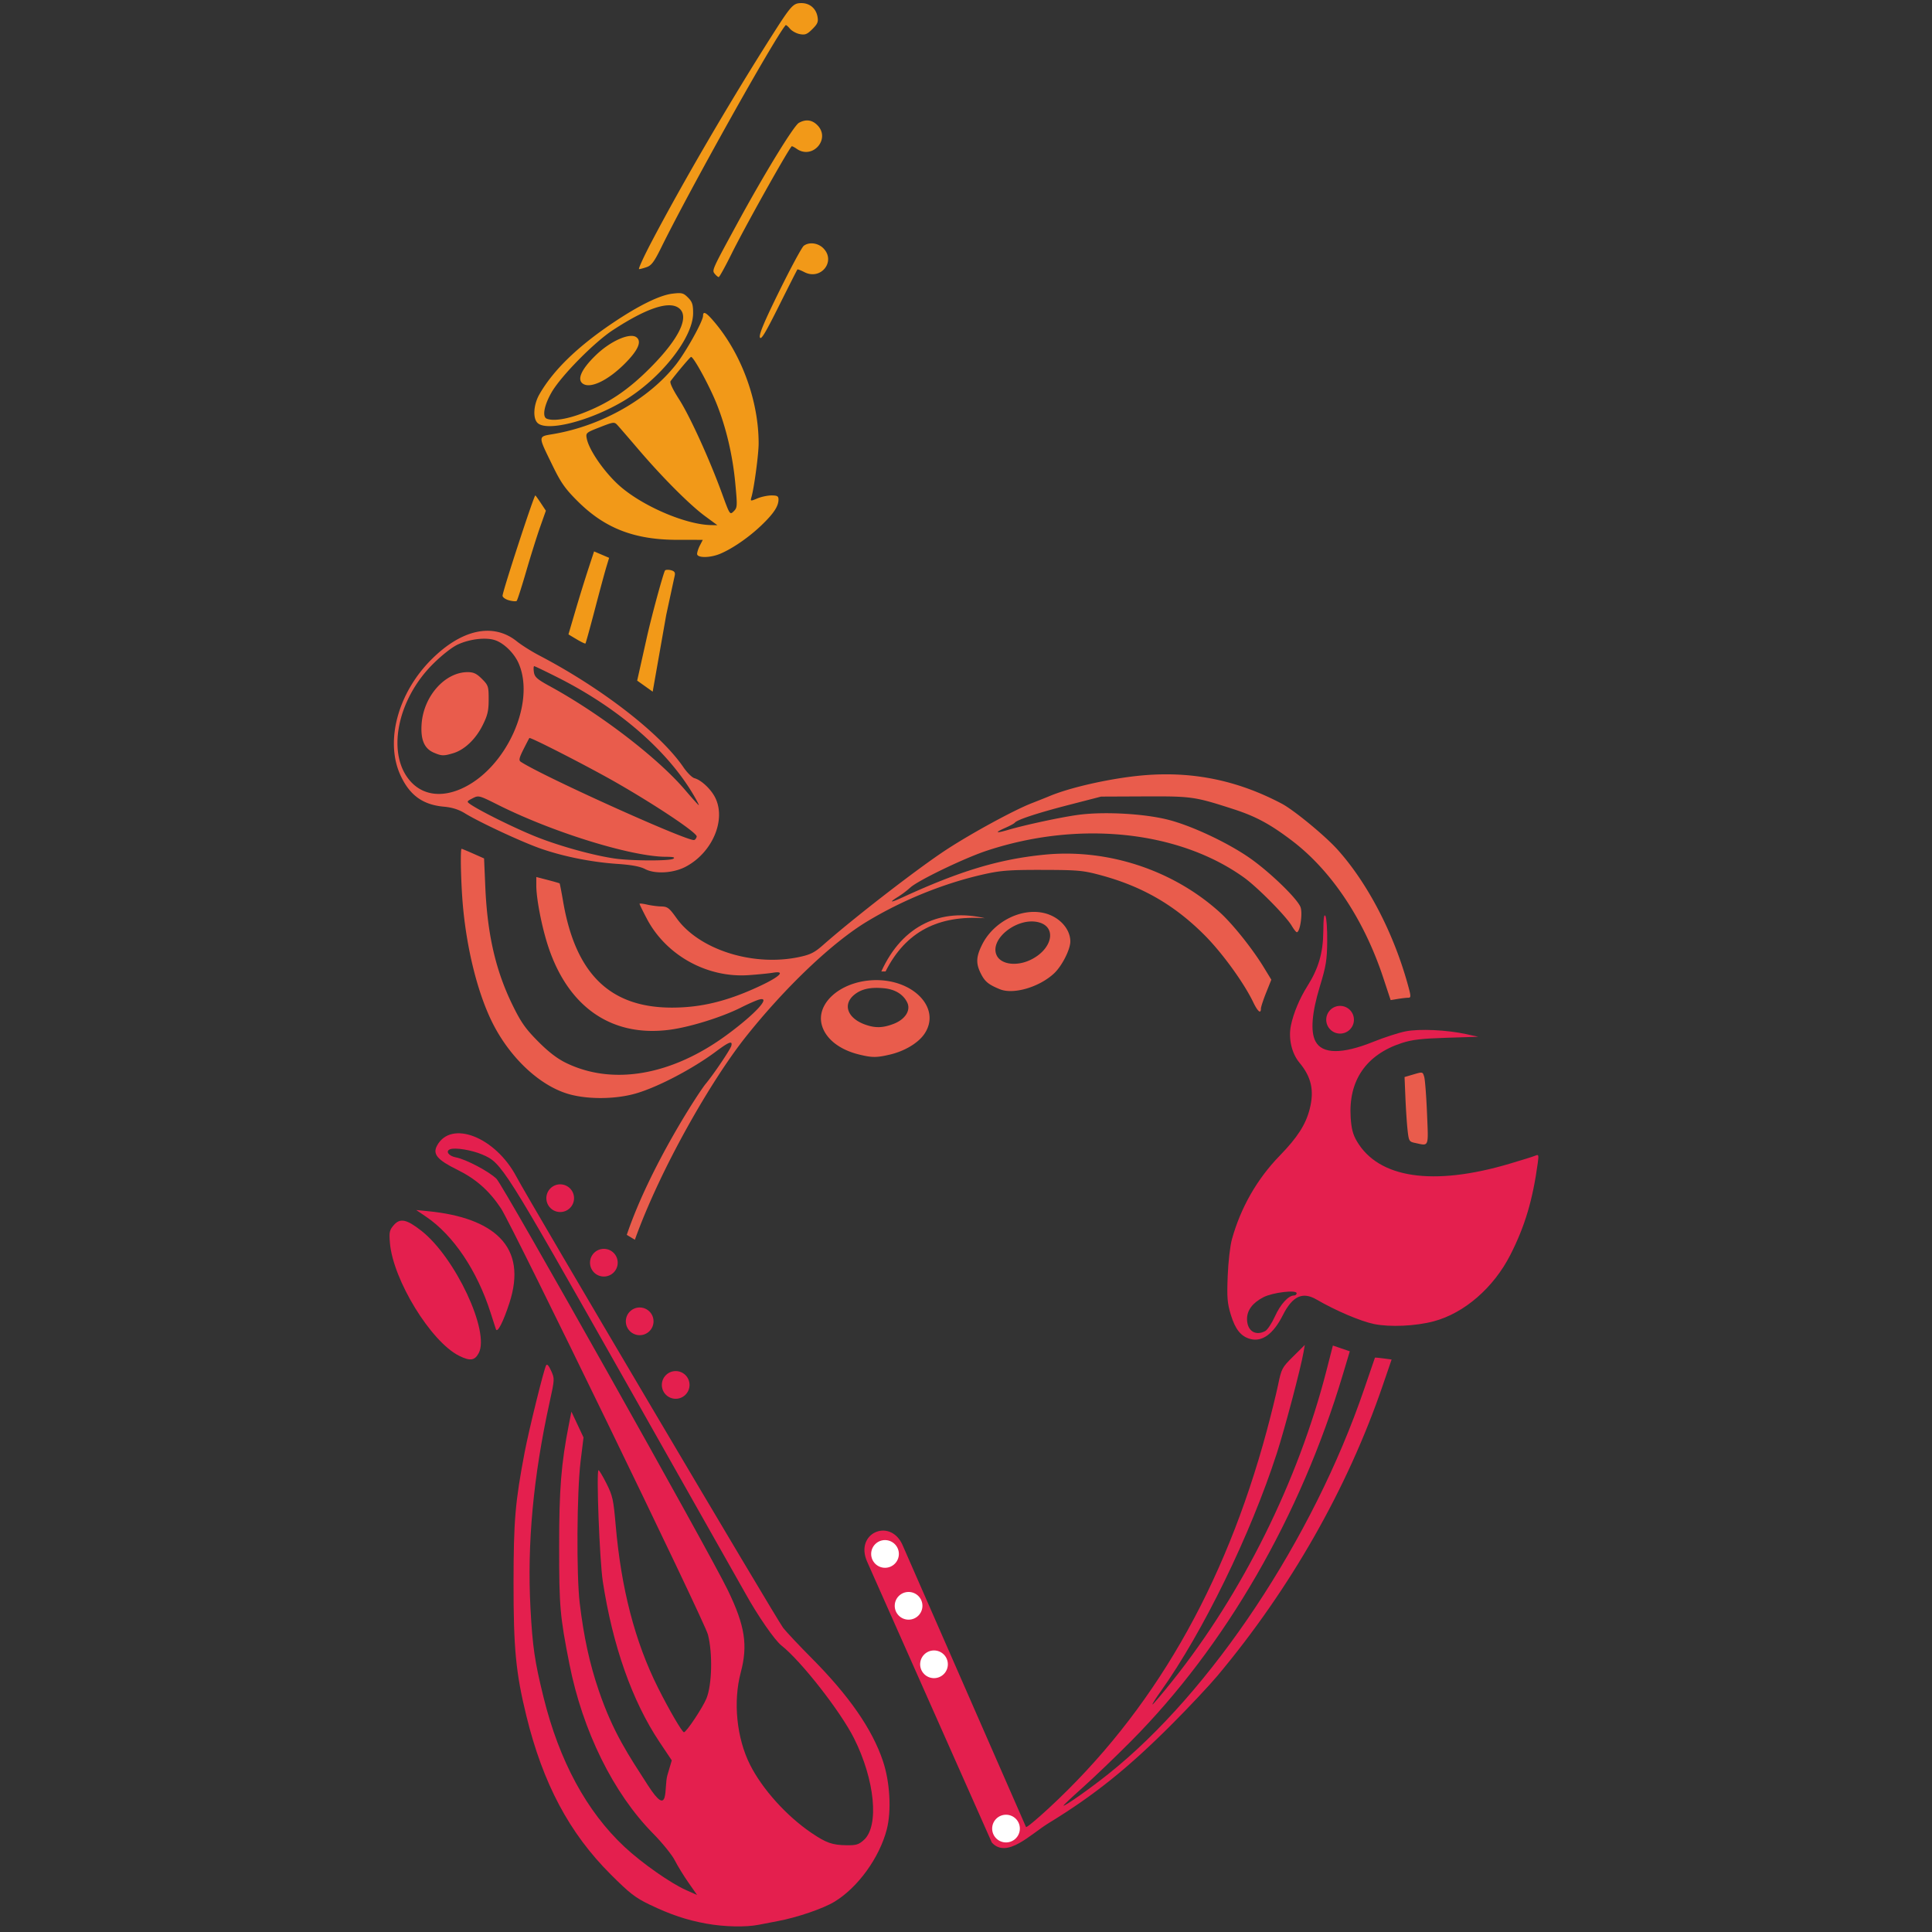<svg width="512" height="512" viewBox="0 0 135.467 135.467" xmlns="http://www.w3.org/2000/svg"><rect x="0" y="0" width="135.467" height="135.467" fill="#333333" stroke="none"/><g transform="matrix(.435 0 0 .435 -177.877 -80.936)"><path d="M513.159 288.88c.856-3.831 2.735-10.641 2.953-10.87.12-.126.554-.142.962-.035.553.145.706.367.596.87-.082.371-.7 3.231-1.373 6.355l-2.178 12.352-2.5-1.781zm-11.3.226l-1.318-.786 1.103-3.76a268.484 268.484 0 012.066-6.69l.962-2.929 1.212.518 1.212.517-.44 1.452c-.244.799-1.078 3.882-1.855 6.852-.778 2.97-1.461 5.447-1.52 5.505-.058.059-.698-.247-1.423-.68zm-10.899-6.28c-.572-.156-1.04-.488-1.04-.738 0-.693 5.054-16.168 5.281-16.168.04 0 .44.554.888 1.23l.814 1.23-.927 2.622c-.51 1.441-1.524 4.668-2.252 7.17-.728 2.501-1.414 4.636-1.524 4.744-.11.107-.668.067-1.24-.09zm30.32-7.482c0-.273.206-.894.458-1.38l.457-.885-4.057-.002c-6.944-.003-11.702-1.838-16.094-6.207-2.031-2.02-2.705-2.978-4.063-5.767-2.398-4.926-2.408-4.644.168-5.088 7.741-1.335 15.262-5.59 19.666-11.125 1.635-2.054 4.425-7.063 4.425-7.943 0-.828.55-.503 1.923 1.137 4.339 5.181 7.042 12.66 7.035 19.459-.002 1.727-.716 7.078-1.15 8.616-.2.71-.186.712.945.24.63-.264 1.655-.48 2.277-.48.926 0 1.13.12 1.13.657 0 1.092-.799 2.293-2.787 4.19-2.026 1.931-4.643 3.733-6.628 4.563-1.623.678-3.705.686-3.705.015zm1.257-6.106c-2.44-1.797-6.813-6.177-10.676-10.694-1.572-1.84-3.102-3.61-3.4-3.935-.524-.573-.611-.563-2.847.31-2.257.882-2.302.921-2.114 1.863.358 1.79 2.679 5.182 5.042 7.37 3.586 3.319 10.739 6.454 14.933 6.545l1.075.023zm4.894-5.308c-.425-4.51-1.48-8.985-3.024-12.83-1.179-2.936-3.758-7.643-4.113-7.506-.187.072-2.323 2.604-3.288 3.898-.173.232.33 1.308 1.361 2.918 1.751 2.731 4.915 9.678 6.946 15.253 1.232 3.382 1.255 3.416 1.868 2.81.59-.582.602-.81.25-4.543zm-31.888-9.713c-.775-.774-.626-2.948.313-4.591 2.212-3.87 6.143-7.69 11.87-11.537 4.201-2.822 7.54-4.455 9.607-4.698 1.486-.174 1.737-.11 2.48.633.683.683.826 1.123.823 2.521-.01 3.993-5.322 10.671-11.292 14.198-5.447 3.216-12.327 4.949-13.801 3.474zm7.213-1.527c4.215-1.604 7.375-3.723 11.01-7.383 4.748-4.78 6.414-8.385 4.466-9.662-1.644-1.077-5.247.165-10.546 3.635-2.996 1.961-8.331 7.376-9.846 9.993-1.214 2.097-1.564 3.967-.8 4.275 1.045.422 3.206.097 5.716-.858zm.204-4.724c-1.128-.64-.397-2.342 2.006-4.665 2.353-2.276 5.471-3.652 6.525-2.882.913.668.283 2.1-1.87 4.257-2.636 2.639-5.402 4.006-6.661 3.29zm28.435-7.536c-.153-.482.734-2.586 3.164-7.51 1.857-3.762 3.616-7.02 3.91-7.24.866-.65 2.285-.475 3.146.385 2.1 2.102-.38 5.238-3.05 3.857-.564-.29-1.067-.483-1.119-.426-.052.057-1.387 2.691-2.966 5.853-2.238 4.48-2.92 5.602-3.085 5.08zm-7.243-10.2c-.506-.61-.538-.537 3.515-7.99 4.414-8.117 9.186-15.918 10.023-16.383 1.104-.613 2.107-.489 2.965.368 2.207 2.207-.76 5.618-3.324 3.822-.403-.282-.772-.462-.82-.4-.97 1.257-7.537 13.01-9.672 17.313-1.026 2.068-1.96 3.76-2.073 3.76-.114 0-.39-.22-.614-.49zm-10.216-5.19c5.012-9.538 12.562-22.479 19.281-33.05 3.239-5.095 3.54-5.43 4.884-5.43 1.315 0 2.323.84 2.576 2.147.167.865.039 1.187-.812 2.038-.851.85-1.172.979-2.038.811-.565-.109-1.283-.506-1.595-.882-.312-.377-.618-.628-.678-.56-1.753 1.994-15.409 26.4-20.074 35.878-1.1 2.235-1.563 2.858-2.315 3.12-.517.18-1.076.328-1.24.328-.166 0 .74-1.98 2.011-4.4z" fill="#f29918"/><path d="M509.942 385.107c3.743-11.062 11.737-23.161 12.692-24.307 1.314-1.577 4-5.56 4.16-6.165.229-.877-.366-.657-2.474.916-3.759 2.806-9.436 5.775-12.958 6.777-3.389.965-7.998.965-11.061.001-4.442-1.397-8.984-5.624-11.787-10.969-2.436-4.644-4.305-11.858-4.976-19.2-.326-3.576-.46-9.28-.218-9.28.066 0 .908.348 1.87.774l1.75.774.199 4.586c.334 7.714 1.678 13.524 4.42 19.113 1.34 2.73 2.07 3.767 4.077 5.79 1.686 1.7 3.089 2.778 4.524 3.476 7.541 3.668 17.038 2.011 25.92-4.523 4.656-3.425 7.251-6.281 5.161-5.682-.462.133-1.752.702-2.866 1.264-3.08 1.555-8.195 3.153-11.494 3.59-9.281 1.232-16.311-3.554-19.57-13.323-1.042-3.127-1.951-7.752-1.951-9.93v-1.368l1.84.479c1.012.263 1.875.512 1.918.554.042.04.297 1.36.567 2.93 1.996 11.646 7.548 17.074 17.48 17.091 4.804.008 9.131-1.062 14.418-3.567 3.094-1.465 3.973-2.397 1.94-2.058-.661.11-2.432.287-3.935.391-6.704.468-13.31-3.195-16.413-9.098-.646-1.23-1.175-2.308-1.175-2.396 0-.088.54-.034 1.2.12.66.152 1.704.289 2.32.303.988.022 1.275.243 2.436 1.871 3.628 5.092 12.327 7.857 19.762 6.282 1.815-.384 2.485-.718 3.84-1.913 5.073-4.471 15.292-12.377 19.9-15.392 4.017-2.63 10.888-6.373 13.742-7.485 1.056-.412 2.352-.93 2.88-1.15 3.453-1.444 10.014-2.902 15.046-3.344 7.97-.698 15.23.78 22.394 4.56 1.944 1.025 6.966 5.159 8.97 7.383 4.806 5.333 8.981 13.31 11.292 21.578.594 2.124.604 2.32.113 2.324-.294.002-1.05.088-1.679.192l-1.144.19-1.201-3.633c-3.096-9.362-8.347-17.242-14.71-22.072-3.508-2.664-5.832-3.916-9.415-5.074-6.251-2.022-6.721-2.09-14.306-2.057l-7.04.03-5.255 1.356c-5.033 1.3-8.314 2.382-8.662 2.859-.09.122-.776.493-1.526.824-1.764.778-1.58.925.42.338 2.824-.828 8.585-2.064 11.355-2.437 4.13-.556 10.668-.193 14.548.808 3.708.956 9.343 3.59 12.914 6.037 3.268 2.238 7.922 6.73 8.365 8.072.346 1.05-.102 4.003-.608 4.003-.117 0-.486-.463-.82-1.029-.946-1.6-5.557-6.257-7.74-7.817-10.55-7.536-26.608-9.197-41.444-4.285-3.605 1.193-11.069 4.792-12.295 5.929a15.268 15.268 0 01-1.948 1.476c-1.561.966-1.299 1.027.616.145 9.287-4.28 15.581-6.179 22.911-6.91 10.184-1.014 20.74 2.45 28.298 9.285 2.067 1.87 5.261 5.865 7.096 8.875l1.212 1.988-.838 2.095c-.462 1.152-.839 2.31-.839 2.571 0 .904-.514.473-1.244-1.043-1.522-3.162-5.025-7.984-7.858-10.82-4.868-4.87-10.062-7.861-16.794-9.668-2.784-.747-3.634-.823-9.304-.835-5.284-.01-6.721.095-9.38.69-6.448 1.439-13.137 4.14-18.94 7.648-5.59 3.38-13.147 10.57-19.498 18.55-5.52 6.938-13.729 21.144-17.895 32.73zm127.018-14.828c-.905-.193-.972-.314-1.167-2.122-.114-1.054-.269-3.396-.344-5.204l-.137-3.286 1.464-.43c1.455-.427 1.465-.424 1.707.407.134.46.336 3.104.45 5.876.23 5.61.376 5.26-1.973 4.76zm-89.6-14.249c-3.106-.767-5.302-2.482-5.95-4.646-1.04-3.466 2.76-6.966 7.937-7.312 6.575-.44 11.42 4.447 8.57 8.643-.996 1.464-3.172 2.77-5.55 3.33-2.159.508-2.9.506-5.007-.015zm5.584-4.93c1.884-.723 2.82-2.194 2.199-3.46-.641-1.308-1.96-2.113-3.741-2.284-2.205-.212-3.687.121-4.833 1.085-1.86 1.566-1.032 3.762 1.8 4.772 1.625.58 2.846.55 4.575-.114zm17.136-5.586c-1.818-.746-2.4-1.219-3.039-2.472-.85-1.665-.808-2.74.18-4.725 1.863-3.738 6.42-6.01 10.124-5.049 2.364.613 4.099 2.545 4.092 4.556-.005 1.294-1.345 3.932-2.598 5.114-2.37 2.235-6.574 3.471-8.759 2.576zm4.803-4.67c3.6-1.637 4.49-5.302 1.484-6.111-3.402-.916-8.009 2.67-6.81 5.3.66 1.45 3.1 1.822 5.326.81zm-61.977-14.696c-.812-.423-2.197-.682-4.48-.836-4.126-.278-8.66-1.182-12.326-2.457-3.03-1.053-9.882-4.241-12.251-5.7-1-.615-2.054-.946-3.393-1.068-3.407-.309-5.52-1.846-7.007-5.096-2.487-5.437-.42-13.182 4.962-18.588 4.902-4.925 10.01-6.02 13.816-2.962.755.607 2.381 1.63 3.613 2.274 10.078 5.269 19.529 12.594 23.222 17.999.604.884 1.41 1.688 1.793 1.786 1.066.275 2.624 1.724 3.32 3.088 1.842 3.611-.455 8.972-4.806 11.213-1.966 1.014-4.887 1.17-6.463.347zm4.534-1.668c.344-.222.008-.312-1.184-.315-5.555-.017-18.21-3.93-27.061-8.369-3.072-1.54-3.142-1.558-4.114-1.056-.95.491-.964.53-.367.948 1.626 1.138 7.66 4.102 10.966 5.385 3.792 1.471 8.951 2.883 12.32 3.37 2.673.388 8.86.412 9.44.037zm3.774-3.58c.11-.567-6.438-4.957-13.012-8.723-4.351-2.493-13.799-7.337-13.958-7.156-.048.054-.477.875-.953 1.823-.695 1.383-.782 1.78-.439 2.006 3.536 2.33 26.883 12.866 27.948 12.613.176-.042.362-.295.414-.562zm-.439-6.58c-4.21-7.226-12.08-14.066-21.888-19.024-2.02-1.02-3.759-1.856-3.864-1.856-.106 0-.13.428-.053.95.118.805.514 1.155 2.585 2.288 8.136 4.45 17.399 11.557 21.797 16.727 1.14 1.34 2.126 2.435 2.19 2.435.066 0-.28-.684-.767-1.52zm-37.623-1.074c7.247-3.113 12.189-13.835 9.35-20.286-.715-1.625-2.368-3.24-3.801-3.713-1.49-.492-4.07-.189-6.002.705-.927.428-2.582 1.729-4.008 3.149-5.833 5.809-7.502 14.595-3.594 18.92 1.95 2.16 4.852 2.6 8.055 1.225zm-4.331-5.874c-1.527-.664-2.13-2.097-1.948-4.631.321-4.47 3.765-8.341 7.42-8.341.95 0 1.445.234 2.299 1.088 1.028 1.028 1.088 1.21 1.088 3.309 0 1.838-.17 2.56-.982 4.186-1.116 2.234-2.918 3.942-4.733 4.486-1.548.463-1.878.453-3.144-.097z" fill="#e95c4c"/><path d="M522.797 496.134c-3.184-.576-5.802-1.452-9.168-3.07-2.305-1.106-3.205-1.804-6.266-4.858-6.692-6.676-10.935-14.652-13.613-25.59-1.693-6.914-2.071-10.862-2.06-21.496.012-9.978.265-12.945 1.788-20.96.687-3.61 3.086-13.329 3.46-14.019.152-.278.423.015.811.875.576 1.277.573 1.343-.244 5.059-2.633 11.974-3.644 22.854-3.086 33.202.336 6.252.678 8.58 2.103 14.357 2.535 10.267 6.944 18.415 13.051 24.12 2.795 2.61 7.446 5.873 9.945 6.978l1.757.778-1.393-1.995c-.766-1.097-1.758-2.715-2.205-3.595-.446-.88-2.02-2.824-3.496-4.32-6.41-6.495-11.356-16.523-13.494-27.36-1.514-7.674-1.647-9.198-1.647-18.88 0-9.273.326-13.369 1.568-19.68l.41-2.08.976 2.08.977 2.08-.472 3.84c-.604 4.92-.686 18.334-.14 22.88.655 5.447 1.59 9.738 3.061 14.058 2.34 6.866 4.862 10.511 7.904 15.252 3.56 5.549 2.578.386 3.168-1.6l.705-2.376-1.975-2.952c-4.396-6.573-7.558-15.526-9.147-25.902-.514-3.354-1.07-17.92-.685-17.92.111 0 .69.972 1.287 2.16.98 1.952 1.122 2.592 1.471 6.64.887 10.284 3.108 18.839 6.814 26.24 1.786 3.566 3.903 7.2 4.196 7.2.383 0 3-3.927 3.62-5.433.905-2.2 1.025-7.3.243-10.32-.56-2.164-31.53-65.94-33.357-68.69-1.897-2.86-4.032-4.745-7.056-6.235-3.207-1.58-3.985-2.504-3.256-3.868 2.253-4.21 9.41-1.412 12.805 5.004 2.108 3.986 42.019 71.489 43 72.728.55.696 2.596 2.87 4.546 4.83 6.077 6.111 9.796 11.474 11.528 16.624 1.139 3.386 1.398 8.034.616 11.04-1.187 4.562-4.67 9.367-8.442 11.647-1.822 1.102-5.988 2.526-9.084 3.106-.925.173-2.329.444-3.121.602-2.069.412-5.534.337-8.403-.181zm25.368-13.494c2.495-2.253 1.767-9.71-1.6-16.4-2.193-4.355-8.515-12.434-11.693-14.943-1.099-.868-3.815-4.795-5.82-8.417-.537-.968-9.287-16.448-19.446-34.4-19.66-34.74-19.8-34.962-22.956-36.32-1.68-.722-4.372-1.166-5.184-.854-.796.305-.235 1.094.934 1.313 1.623.304 5.366 2.281 6.55 3.459 1.111 1.106 34.31 60.15 37.29 66.322 2.762 5.717 3.249 8.835 2.072 13.258-1.25 4.706-.662 10.553 1.495 14.85 1.974 3.932 5.913 8.301 9.93 11.015 2.362 1.597 3.34 1.94 5.618 1.972 1.572.021 1.975-.101 2.81-.855zm.508-44.882c-2.007-4.572 3.639-7.04 5.666-2.78l19.956 45.574c.072.152 1.812-1.31 3.67-3.028 16.723-15.463 28.329-35.559 35.139-60.844.693-2.574 1.514-5.904 1.824-7.4.543-2.622.63-2.787 2.435-4.575l1.872-1.855-.214 1.215c-.46 2.618-3.024 12.309-4.3 16.255-4.244 13.12-11.907 28.834-18.714 38.373-.827 1.159-1.422 2.107-1.323 2.107.099 0 1.532-1.692 3.185-3.76 11.303-14.144 20.275-32.213 24.851-50.047l1.039-4.047 1.363.464 1.364.465-1.12 3.742c-6.835 22.86-18.93 43.793-34.16 59.121-2.467 2.483-5.964 5.835-7.772 7.449-1.807 1.613-3.203 2.933-3.102 2.933.372 0 4.237-2.729 7.188-5.074 16.596-13.19 33.058-37.955 41.297-62.126.93-2.728 1.705-4.987 1.723-5.02.018-.032.63.021 1.36.12l1.327.177-1.439 4.202c-5.669 16.557-14.87 32.717-26.622 46.761-1.326 1.584-4.65 5.121-7.388 7.86-6.922 6.926-12.39 11.363-19.842 15.912-2.928 1.788-6.717 5.792-9.15 3.129m-85.865-78.46c-4.555-2.27-10.671-12.255-11.16-18.218-.14-1.715-.07-2.04.617-2.84 1.017-1.18 2.07-.967 4.457.907 5.47 4.293 11.082 16.277 9.238 19.724-.644 1.203-1.391 1.304-3.152.426zm127.517-2.715c-1.501-.412-2.414-1.548-3.126-3.892-.574-1.89-.644-2.758-.507-6.254.089-2.272.389-4.885.682-5.933 1.43-5.129 4.049-9.703 7.711-13.472 2.855-2.939 4.186-5.011 4.823-7.509.76-2.978.275-5.165-1.658-7.481-1.248-1.496-1.8-3.909-1.37-5.984.42-2.02 1.4-4.362 2.667-6.37 1.779-2.817 2.521-5.356 2.552-8.728.02-2.22.119-2.945.348-2.56.176.295.304 2.121.284 4.057-.03 3.072-.183 4.008-1.2 7.354-1.279 4.213-1.516 7.196-.7 8.777 1.083 2.092 4.297 2.124 9.335.093 1.755-.707 4.095-1.464 5.201-1.682 2.244-.441 6.659-.237 9.8.454l1.92.422-5.12.16c-4.043.127-5.56.305-7.214.844-5.755 1.877-8.621 6.055-8.24 12.008.116 1.803.357 2.73.992 3.812 3.506 5.983 12.263 7.285 24.57 3.655 2.009-.593 3.908-1.189 4.222-1.325.512-.223.55-.105.38 1.15-.822 6.021-2.076 10.232-4.42 14.838-2.703 5.308-7.43 9.409-12.362 10.722-2.899.772-7.04.961-9.608.438-2.157-.438-6.207-2.164-9.275-3.95-2.25-1.31-3.875-.56-5.422 2.504-1.542 3.056-3.348 4.377-5.265 3.852zm2.416-1.275c.359-.192 1.064-1.258 1.568-2.368.888-1.958 2.167-3.363 3.061-3.363.24 0 .437-.164.437-.364 0-.588-3.837-.134-5.34.633-1.743.89-2.66 2.099-2.66 3.509 0 1.907 1.346 2.803 2.934 1.953zm-124.004-.291c-.088-.264-.482-1.487-.877-2.717-2.163-6.753-6.002-12.458-10.37-15.415L476 381.103l1.92.189c5.393.53 9.303 1.985 11.587 4.314 2.46 2.508 2.968 5.998 1.525 10.457-.99 3.06-1.954 4.94-2.182 4.257z" fill="#e41f4e"/><circle cx="624.92" cy="350.431" r="2.233" fill="#e41f4e"/><path d="M551.654 342.652c3.264-6.478 8.544-9.098 16.009-8.588-6.932-1.636-13.244.986-16.69 8.586" fill="#e95c4c"/><circle cx="499.211" cy="379.195" r="2.233" fill="#e41f4e"/><circle cx="506.249" cy="389.592" r="2.233" fill="#e41f4e"/><circle cx="512.023" cy="399.045" r="2.233" fill="#e41f4e"/><circle cx="517.827" cy="409.296" r="2.233" fill="#e41f4e"/><circle cx="551.568" cy="436.539" r="2.233" fill="#fff"/><circle cx="555.367" cy="444.9" r="2.233" fill="#fff"/><circle cx="559.464" cy="454.327" r="2.233" fill="#fff"/><circle cx="571.071" cy="480.808" r="2.233" fill="#fff"/></g></svg>